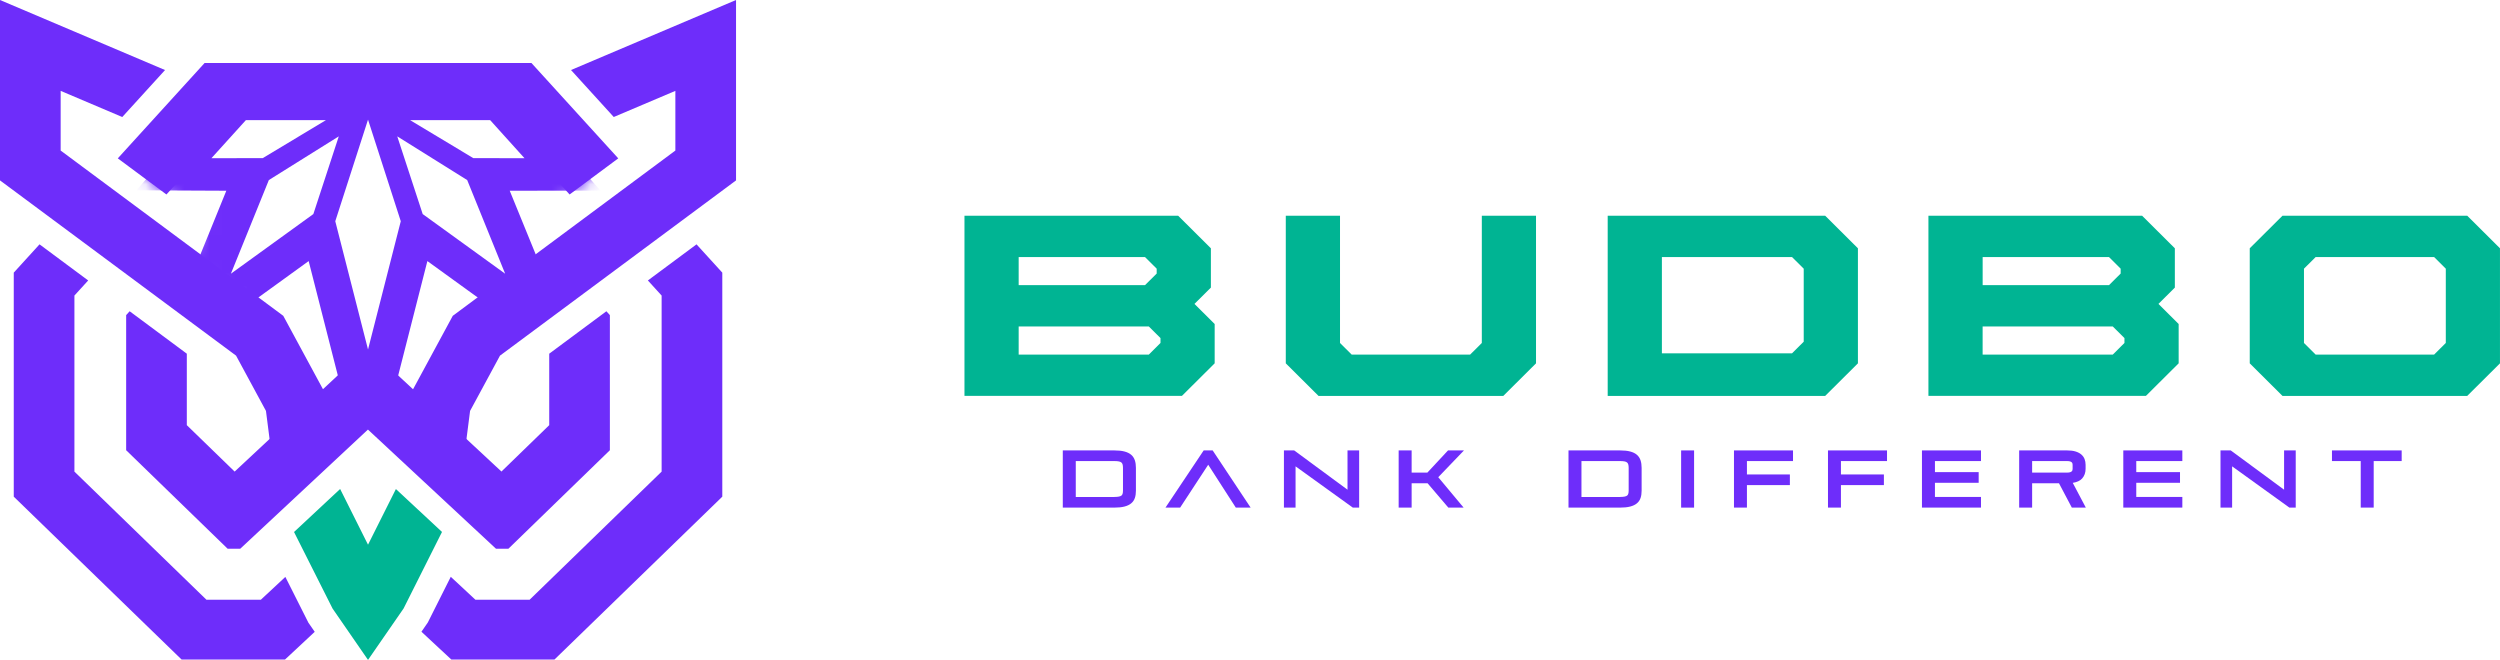 <svg width="197" height="52" viewBox="0 0 197 52" fill="none" xmlns="http://www.w3.org/2000/svg">
<g clip-path="url(#clip0_19_10095)">
<mask id="mask0_19_10095" style="mask-type:luminance" maskUnits="userSpaceOnUse" x="2" y="3" width="54" height="36">
<path d="M45.403 7.912L43.059 6.439H14.94L12.55 7.912L2.376 3.58L4.883 9.181L16.112 17.517L14.605 20.732L20.447 25.069L23.259 31.654L24.084 38.123L29 31.394L33.94 38.065L34.952 32.344L37.201 26.245L45.599 19.593L44.407 15.591L53.299 9.328L55.624 3.58L45.403 7.912Z" fill="white"/>
</mask>
<g mask="url(#mask0_19_10095)">
<path d="M29 9.427L31.581 17.433L29 27.541L26.42 17.433L29 9.427ZM32.312 9.465H38.623L41.33 12.466L37.297 12.461L32.312 9.465ZM25.688 9.465L20.703 12.461L16.661 12.466L19.377 9.465H25.688M31.305 10.746L36.815 14.19L39.806 21.569L33.308 16.869L31.304 10.747M26.696 10.746L24.692 16.868L18.194 21.568L21.185 14.189L26.695 10.745M29 0.271L27.457 5.058L26.239 4.298L26.976 6.549L26.931 6.692H22.293H22.295H19.289H18.003L17.162 7.652L14.57 10.609L10.75 14.996L17.834 15.03L11.938 29.532L19.858 23.803L24.322 20.573L26.272 28.218L29 38.902L31.727 28.218L33.677 20.573L38.142 23.803L46.061 29.532L42.416 20.539L40.166 15.03L47.321 15.021L43.43 10.608L40.838 7.651L39.997 6.691H35.706H35.707H31.07L31.023 6.548L31.76 4.297L30.543 5.058L29 0.27L29 0.271Z" fill="#6E2DFA"/>
</g>
<path d="M43.279 27.871V33.503L39.514 37.157L36.719 34.557L29.81 28.128L29 28.769L28.208 28.095L21.27 34.567L18.49 37.161L14.721 33.503V27.871L10.217 24.527L9.941 24.83V35.478L17.937 43.239H18.931L24.556 37.991L28.994 33.85L33.438 37.986L39.083 43.239H40.063L48.058 35.478V24.83L47.783 24.527L43.279 27.871Z" fill="#6E2DFA"/>
<path d="M48.718 12.479L41.879 4.967H16.12L9.282 12.479L13.115 15.325L18.006 9.952L18.254 8.952H39.747L40.222 10.201L44.885 15.325L48.718 12.479Z" fill="#6E2DFA"/>
<path d="M54.886 19.254L51.053 22.1L52.136 23.29V37.163L41.733 47.259H37.463L35.521 45.452L33.781 48.915L33.713 49.051L33.626 49.177L33.209 49.781L35.565 51.972H43.691L56.917 39.137V21.484L54.886 19.254Z" fill="#6E2DFA"/>
<path d="M24.381 49.181L24.295 49.057L24.229 48.923L22.485 45.459L20.555 47.259H16.268L5.864 37.163V23.29L6.948 22.1L3.115 19.254L1.084 21.484V39.137L14.31 51.972H22.457L24.8 49.787L24.381 49.181Z" fill="#6E2DFA"/>
<path d="M58 0V14.215L39.399 28.024L37.042 32.38L36.444 37.038L32.115 33.225L32.411 30.928L35.679 24.886L53.219 11.863V7.16L48.364 9.22L44.995 5.518L58 0ZM22.321 24.886L4.78 11.864V7.16L9.635 9.221L13.005 5.519L0 0V14.215L18.601 28.024L20.958 32.38L21.528 36.829L25.854 32.99L25.589 30.927L22.321 24.885V24.886Z" fill="#6E2DFA"/>
<path d="M31.197 38.537L29 42.923L26.803 38.533L25.89 39.383L23.17 41.922L26.207 47.955L29 52L31.802 47.949L34.83 41.917L32.104 39.38L31.197 38.537Z" fill="#00B493"/>
</g>
<path d="M83.748 40V35.493H87.811C88.126 35.493 88.393 35.521 88.604 35.577C88.824 35.634 89.004 35.721 89.137 35.837C89.273 35.955 89.371 36.103 89.428 36.28C89.483 36.449 89.51 36.647 89.51 36.867V38.671C89.51 38.885 89.483 39.074 89.428 39.237C89.371 39.408 89.273 39.552 89.135 39.665C89.002 39.776 88.824 39.861 88.604 39.917C88.393 39.972 88.124 40 87.811 40H83.748ZM87.813 39.159C87.956 39.159 88.077 39.151 88.169 39.131C88.255 39.114 88.321 39.088 88.367 39.053C88.409 39.02 88.438 38.977 88.458 38.919C88.478 38.853 88.491 38.767 88.491 38.662V36.866C88.491 36.755 88.48 36.661 88.458 36.59C88.438 36.527 88.409 36.48 88.365 36.444C88.32 36.405 88.253 36.377 88.169 36.36C88.075 36.341 87.956 36.332 87.813 36.332H84.771V39.161H87.813V39.159Z" fill="#6E2DFA"/>
<path d="M97.381 39.998L95.207 36.621L92.996 39.998H91.84L94.85 35.493H95.558L98.549 39.998H97.381Z" fill="#6E2DFA"/>
<path d="M106.6 39.998L102.09 36.748V39.998H101.173V35.493H101.981L106.184 38.589V35.493H107.101V39.998H106.6Z" fill="#6E2DFA"/>
<path d="M114.127 39.998L112.493 38.08H111.237V39.998H110.214V35.493H111.237V37.241H112.477L114.104 35.493H115.36L113.334 37.604L115.332 39.998H114.127Z" fill="#6E2DFA"/>
<path d="M123.598 40V35.493H127.661C127.975 35.493 128.243 35.521 128.454 35.577C128.674 35.634 128.854 35.721 128.986 35.837C129.123 35.955 129.22 36.103 129.278 36.28C129.332 36.449 129.36 36.647 129.36 36.867V38.671C129.36 38.885 129.332 39.074 129.278 39.237C129.22 39.408 129.123 39.552 128.985 39.665C128.852 39.776 128.674 39.861 128.454 39.917C128.243 39.972 127.974 40 127.661 40H123.598ZM127.661 39.159C127.804 39.159 127.925 39.151 128.017 39.131C128.103 39.114 128.169 39.088 128.215 39.053C128.257 39.02 128.286 38.977 128.305 38.919C128.326 38.853 128.339 38.767 128.339 38.662V36.866C128.339 36.755 128.328 36.661 128.305 36.59C128.286 36.527 128.257 36.48 128.213 36.444C128.167 36.405 128.101 36.377 128.017 36.36C127.923 36.341 127.804 36.332 127.661 36.332H124.619V39.161H127.661V39.159Z" fill="#6E2DFA"/>
<path d="M133.494 35.493H132.473V40H133.494V35.493Z" fill="#6E2DFA"/>
<path d="M136.637 39.998V35.493H141.289V36.332H137.658V37.387H141.042V38.226H137.658V39.998H136.637Z" fill="#6E2DFA"/>
<path d="M144.045 39.998V35.493H148.697V36.332H145.066V37.387H148.451V38.226H145.066V39.998H144.045Z" fill="#6E2DFA"/>
<path d="M151.45 39.998V35.493H156.102V36.332H152.473V37.203H155.919V38.044H152.473V39.159H156.102V39.998H151.45Z" fill="#6E2DFA"/>
<path d="M163.259 39.998L162.247 38.08H160.132V39.998H159.11V35.493H162.886C163.141 35.493 163.361 35.519 163.542 35.573C163.726 35.629 163.881 35.707 164 35.808C164.12 35.91 164.211 36.033 164.265 36.176C164.318 36.312 164.345 36.466 164.345 36.635V36.941C164.345 37.243 164.255 37.498 164.075 37.702C163.918 37.88 163.668 37.997 163.333 38.049L164.363 40H163.259V39.998ZM162.886 37.241C163.273 37.241 163.322 37.083 163.322 36.946V36.628C163.322 36.49 163.273 36.332 162.886 36.332H160.132V37.241H162.886Z" fill="#6E2DFA"/>
<path d="M167.316 39.998V35.493H171.968V36.332H168.338V37.203H171.785V38.044H168.338V39.159H171.968V39.998H167.316Z" fill="#6E2DFA"/>
<path d="M180.402 39.998L175.891 36.748V39.998H174.975V35.493H175.783L179.986 38.589V35.493H180.903V39.998H180.402Z" fill="#6E2DFA"/>
<path d="M186.025 39.998V36.332H183.759V35.493H189.252V36.332H187.047V39.998H186.025Z" fill="#6E2DFA"/>
<path d="M76 31.197V17H92.839L95.418 19.566V22.662L94.124 23.948L95.716 25.533V28.629L93.137 31.195H76V31.197ZM90.527 27.941L91.447 27.025V26.641L90.527 25.726H80.271V27.941H90.527ZM90.226 22.471L91.147 21.556V21.172L90.226 20.256H80.271V22.471H90.226Z" fill="#00B493"/>
<path d="M103.899 31.197L101.32 28.631V17H105.593V27.027L106.512 27.941H115.847L116.767 27.027V17H121.038V28.631L118.461 31.197H103.899Z" fill="#00B493"/>
<path d="M126.686 31.197V17H143.825L146.404 19.566V28.631L143.825 31.197H126.686ZM141.212 27.842L142.133 26.926V21.172L141.212 20.256H130.957V27.842H141.212Z" fill="#00B493"/>
<path d="M151.96 31.197V17H168.799L171.378 19.566V22.662L170.086 23.948L171.678 25.533V28.629L169.099 31.195H151.96V31.197ZM166.487 27.941L167.407 27.025V26.641L166.487 25.726H156.231V27.941H166.487ZM166.188 22.471L167.108 21.556V21.172L166.188 20.256H156.233V22.471H166.188Z" fill="#00B493"/>
<path d="M179.859 31.197L177.28 28.631V19.566L179.859 17H194.419L196.998 19.566V28.631L194.419 31.197H179.859ZM191.809 27.941L192.729 27.025V21.172L191.809 20.256H182.473L181.553 21.172V27.027L182.473 27.942H191.809V27.941Z" fill="#00B493"/>
<defs>
<clipPath id="clip0_19_10095">
<rect width="58" height="52" fill="white"/>
</clipPath>
</defs>
</svg>
